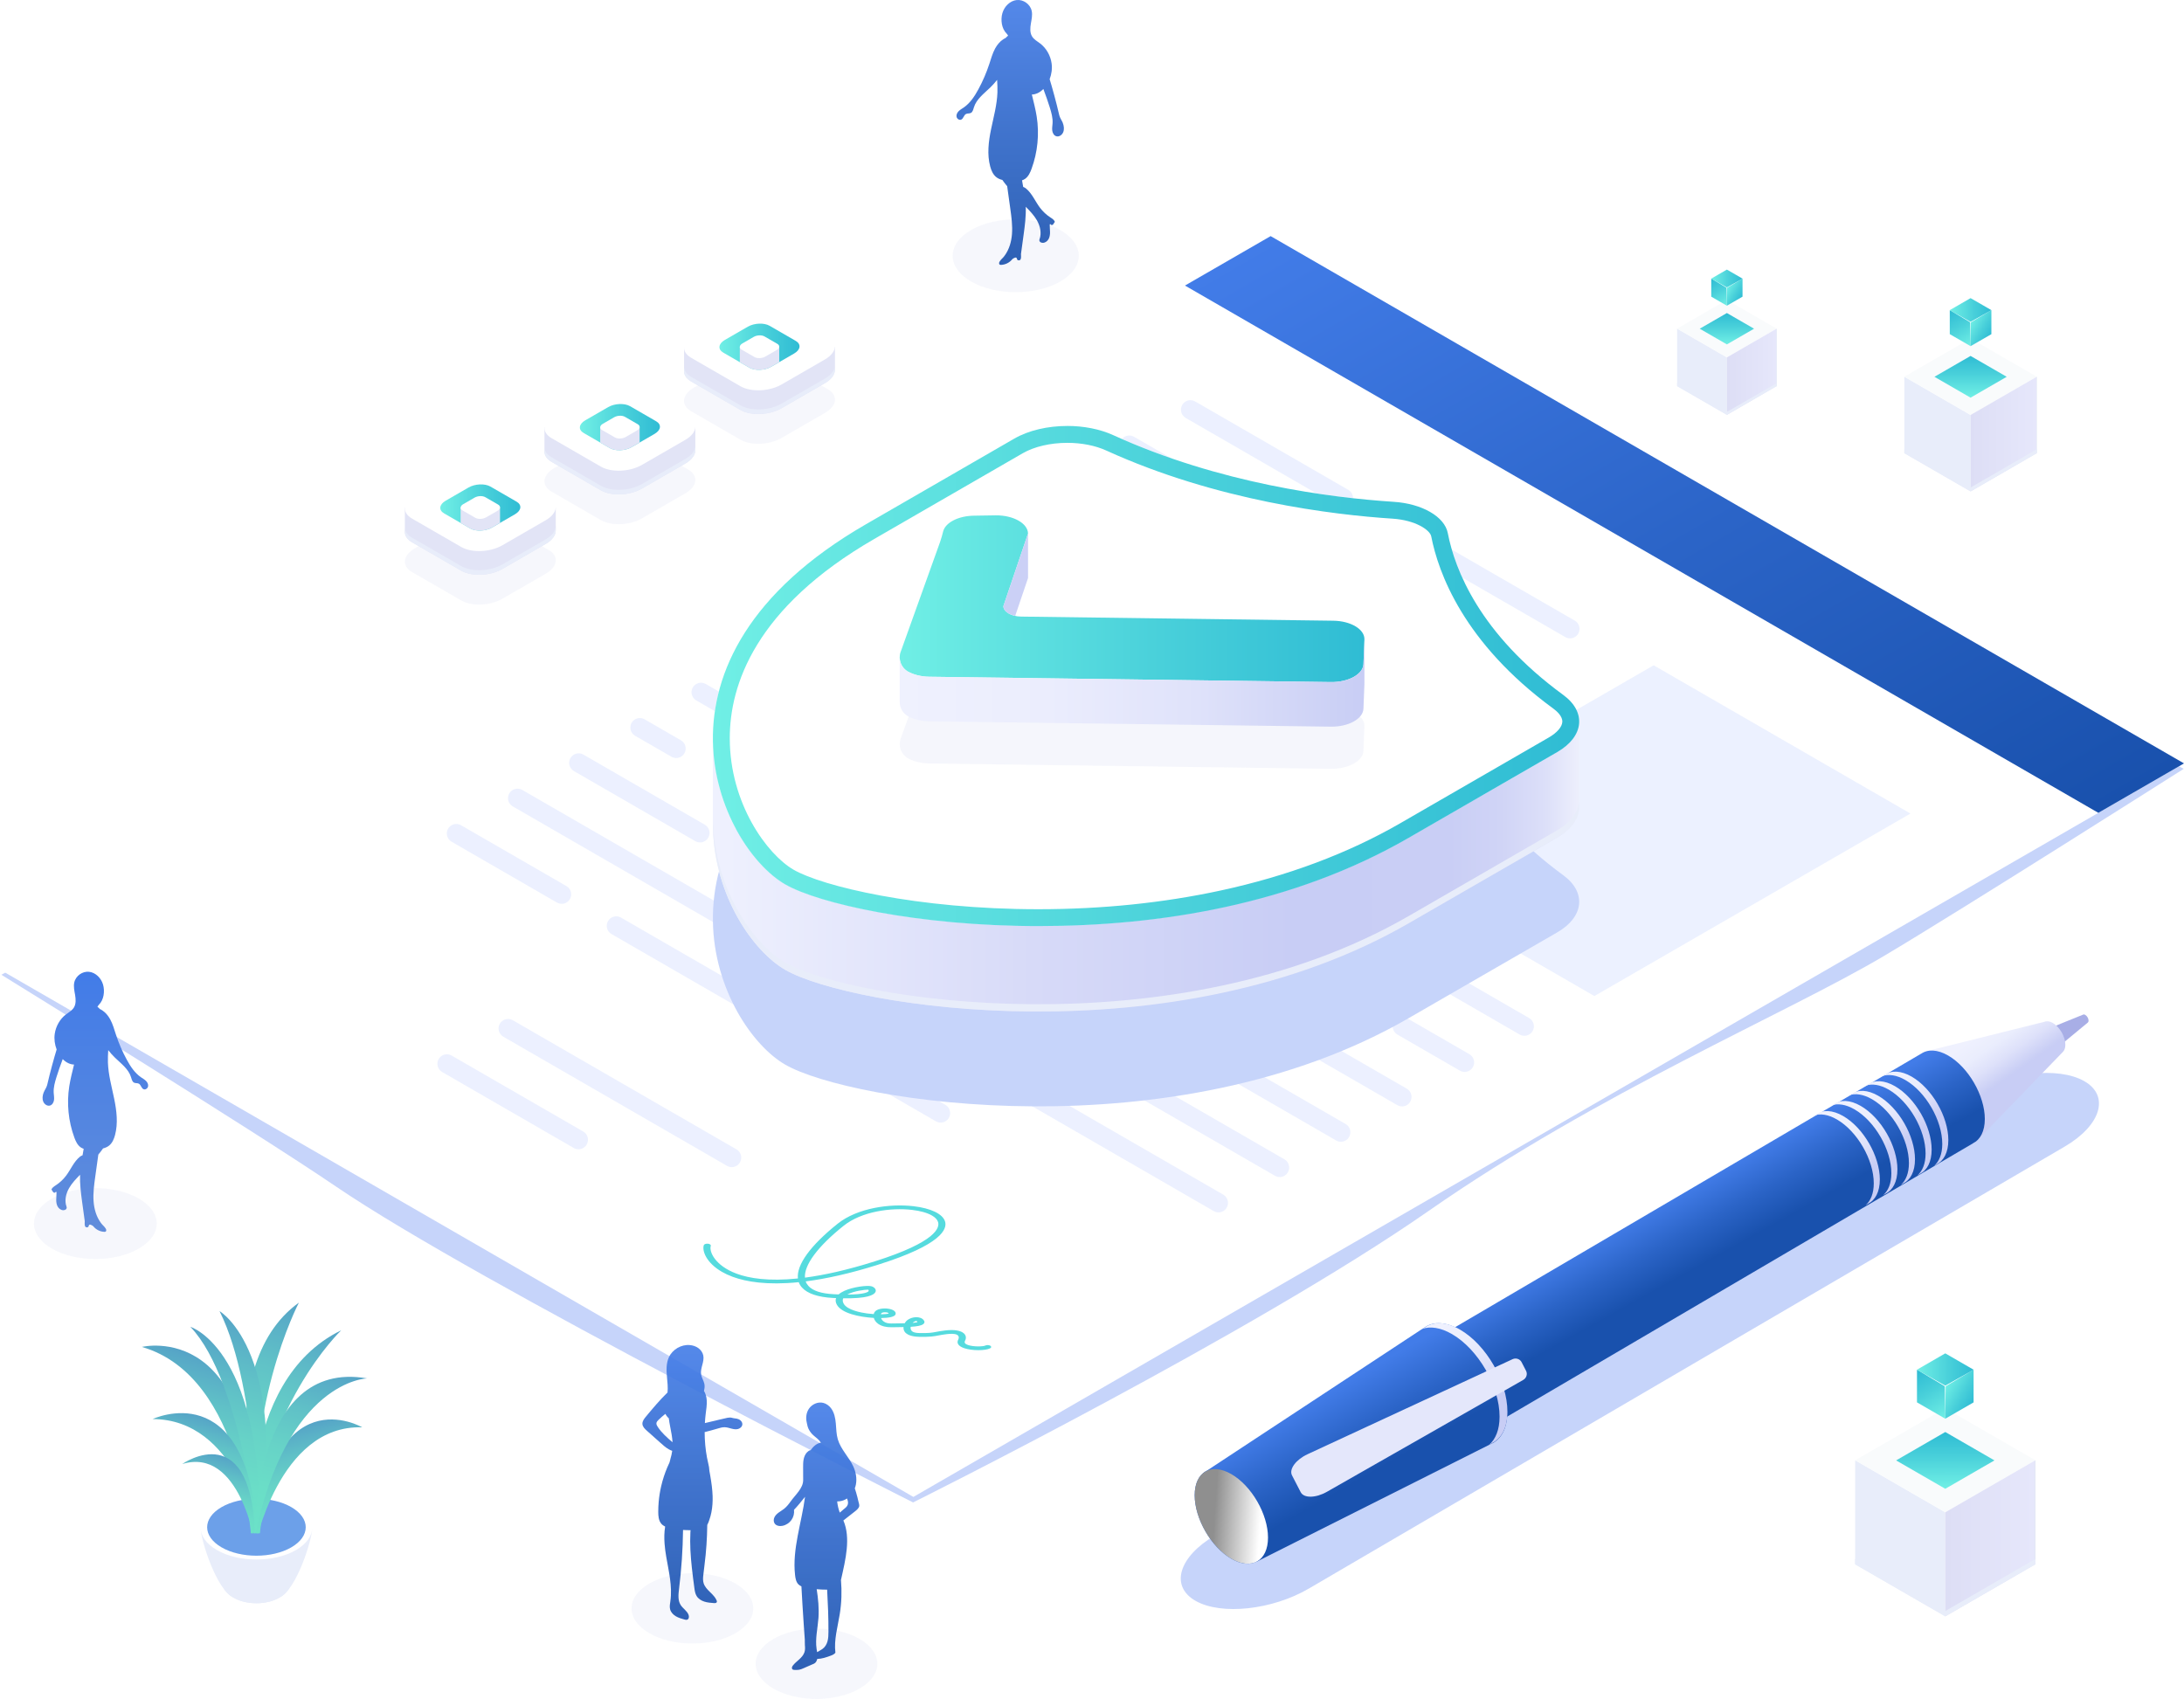 <?xml version="1.0" encoding="UTF-8"?><svg xmlns="http://www.w3.org/2000/svg" xmlns:xlink="http://www.w3.org/1999/xlink" viewBox="0 0 1388.49 1080.18"><defs><style>.cls-1{fill:none;}.cls-2{mask:url(#mask);}.cls-3,.cls-4,.cls-5,.cls-6,.cls-7,.cls-8,.cls-9,.cls-10,.cls-11{mix-blend-mode:multiply;}.cls-3,.cls-12{fill:#c6d4fa;}.cls-13{filter:url(#luminosity-noclip);}.cls-14,.cls-4{fill:#dfe2f5;}.cls-4,.cls-5,.cls-15,.cls-16{opacity:.3;}.cls-17{filter:url(#luminosity-noclip-3);}.cls-18{filter:url(#luminosity-noclip-5);}.cls-19{fill:url(#linear-gradient-8);}.cls-20{fill:url(#linear-gradient-7);}.cls-21{fill:url(#linear-gradient-5);}.cls-22{fill:url(#linear-gradient-6);}.cls-23{fill:url(#linear-gradient-9);}.cls-24{fill:url(#linear-gradient-4);}.cls-25{fill:url(#linear-gradient-3);}.cls-26{fill:url(#linear-gradient-2);}.cls-27{fill:#a8aee6;}.cls-28{fill:url(#linear-gradient);}.cls-29{fill:#cbd0f6;}.cls-30,.cls-16{fill:#bfceff;}.cls-31{fill:#6ca0e9;}.cls-32{isolation:isolate;}.cls-33{mask:url(#mask-2);}.cls-34{mask:url(#mask-3);}.cls-35{mask:url(#mask-4);}.cls-36{mask:url(#mask-5);}.cls-37{mask:url(#mask-7);}.cls-38{mask:url(#mask-6);}.cls-39{mask:url(#mask-1);}.cls-40{mask:url(#mask-8);}.cls-6{fill:url(#linear-gradient-51);}.cls-7{fill:url(#linear-gradient-35);}.cls-8{fill:url(#linear-gradient-43);}.cls-41{fill:#fff;}.cls-42{fill:#f9fbfc;}.cls-43{fill:url(#linear-gradient-14);}.cls-43,.cls-44{opacity:.9;}.cls-45,.cls-11{fill:#e8edfa;}.cls-46{fill:url(#linear-gradient-40);}.cls-47{fill:url(#linear-gradient-41);}.cls-48{fill:url(#linear-gradient-42);}.cls-49{fill:url(#linear-gradient-49);}.cls-50{fill:url(#linear-gradient-48);}.cls-51{fill:url(#linear-gradient-45);}.cls-52{fill:url(#linear-gradient-47);}.cls-53{fill:url(#linear-gradient-44);}.cls-54{fill:url(#linear-gradient-46);}.cls-55{fill:url(#linear-gradient-10);}.cls-56{fill:url(#linear-gradient-11);}.cls-57{fill:url(#linear-gradient-12);}.cls-58{fill:url(#linear-gradient-13);}.cls-59{fill:url(#linear-gradient-19);}.cls-60{fill:url(#linear-gradient-21);}.cls-61{fill:url(#linear-gradient-20);}.cls-62{fill:url(#linear-gradient-22);}.cls-63{fill:url(#linear-gradient-23);}.cls-64{fill:url(#linear-gradient-28);}.cls-65{fill:url(#linear-gradient-25);}.cls-66{fill:url(#linear-gradient-32);}.cls-67{fill:url(#linear-gradient-31);}.cls-68{fill:url(#linear-gradient-33);}.cls-69{fill:url(#linear-gradient-30);}.cls-70{fill:url(#linear-gradient-15);}.cls-71{fill:url(#linear-gradient-16);}.cls-72{fill:url(#linear-gradient-17);}.cls-73{fill:url(#linear-gradient-18);}.cls-74{fill:url(#linear-gradient-34);}.cls-75{fill:url(#linear-gradient-36);}.cls-76{fill:url(#linear-gradient-38);}.cls-77{fill:url(#linear-gradient-27);}.cls-78{fill:url(#linear-gradient-24);}.cls-79{fill:url(#linear-gradient-26);}.cls-80{fill:url(#linear-gradient-29);}.cls-81{fill:url(#linear-gradient-37);}.cls-82{fill:url(#linear-gradient-39);}.cls-83{fill:url(#linear-gradient-53);}.cls-84{fill:url(#linear-gradient-54);}.cls-85{fill:url(#linear-gradient-55);}.cls-86{fill:url(#linear-gradient-56);}.cls-87{fill:url(#linear-gradient-50);}.cls-88{fill:url(#linear-gradient-52);}.cls-10,.cls-89{fill:#e2e4f6;}.cls-90{fill:#56dbde;}.cls-91{mix-blend-mode:soft-light;}.cls-92{clip-path:url(#clippath);}.cls-93{fill:#e4e7fb;}</style><linearGradient id="linear-gradient" x1="2513.72" y1="352.86" x2="3184.24" y2="352.86" gradientTransform="translate(-1043.44 -1294.77) rotate(30) skewX(-30)" gradientUnits="userSpaceOnUse"><stop offset="0" stop-color="#427ce8"/><stop offset=".52" stop-color="#2b64c7"/><stop offset="1" stop-color="#1951ad"/></linearGradient><clipPath id="clippath"><path class="cls-1" d="M282.26,895.38c0,42.67-53.08,79.49-120.81,79.49s-124.46-36.81-124.46-79.49,54.91-77.27,122.63-77.27,122.64,34.59,122.64,77.27Z"/></clipPath><linearGradient id="linear-gradient-2" x1="-59.58" y1="920.83" x2="-20.44" y2="758.05" gradientTransform="translate(289.01 68.67) rotate(4.43)" gradientUnits="userSpaceOnUse"><stop offset="0" stop-color="#6ce2c8"/><stop offset=".24" stop-color="#6adec7"/><stop offset=".45" stop-color="#67d3c7"/><stop offset=".65" stop-color="#60c1c7"/><stop offset=".85" stop-color="#57a8c7"/><stop offset="1" stop-color="#4f8fc7"/></linearGradient><linearGradient id="linear-gradient-3" x1="151.5" y1="939.1" x2="199.32" y2="767.09" gradientTransform="translate(3.78 40.02) rotate(.41)" xlink:href="#linear-gradient-2"/><linearGradient id="linear-gradient-4" x1="26.1" y1="922.92" x2="62.77" y2="770.57" gradientTransform="translate(145.51 52.25) rotate(2.42)" xlink:href="#linear-gradient-2"/><linearGradient id="linear-gradient-5" x1="4.5" y1="916.11" x2="32.71" y2="798.94" gradientTransform="translate(145.51 52.25) rotate(2.42)" xlink:href="#linear-gradient-2"/><linearGradient id="linear-gradient-6" x1="19.52" y1="921.1" x2="52.23" y2="785.2" gradientTransform="translate(145.51 52.25) rotate(2.42)" xlink:href="#linear-gradient-2"/><linearGradient id="linear-gradient-7" x1="16.37" y1="908.66" x2="32.08" y2="843.43" gradientTransform="translate(145.51 52.25) rotate(2.42)" xlink:href="#linear-gradient-2"/><linearGradient id="linear-gradient-8" x1="-700.23" y1="937.96" x2="-682.15" y2="862.87" gradientTransform="translate(-504.64 41.09) rotate(179.55) scale(1 -1)" xlink:href="#linear-gradient-2"/><linearGradient id="linear-gradient-9" x1="27.57" y1="920.83" x2="40.26" y2="868.09" gradientTransform="translate(145.51 52.25) rotate(2.42)" xlink:href="#linear-gradient-2"/><linearGradient id="linear-gradient-10" x1="71.75" y1="927.75" x2="102.73" y2="798.91" gradientTransform="translate(145.51 52.25) rotate(2.42)" xlink:href="#linear-gradient-2"/><linearGradient id="linear-gradient-11" x1="457.4" y1="220.47" x2="508.31" y2="220.47" gradientUnits="userSpaceOnUse"><stop offset="0" stop-color="#70efe5"/><stop offset=".56" stop-color="#49d0da"/><stop offset="1" stop-color="#2fbcd4"/></linearGradient><linearGradient id="linear-gradient-12" x1="368.65" y1="271.57" x2="419.56" y2="271.57" xlink:href="#linear-gradient-11"/><linearGradient id="linear-gradient-13" x1="279.9" y1="322.68" x2="330.82" y2="322.68" xlink:href="#linear-gradient-11"/><linearGradient id="linear-gradient-14" x1="642.26" y1="-.73" x2="642.26" y2="167.2" gradientTransform="matrix(1,0,0,1,0,0)" xlink:href="#linear-gradient"/><linearGradient id="linear-gradient-15" x1="440.2" y1="855.2" x2="440.2" y2="1029.97" gradientTransform="matrix(1,0,0,1,0,0)" xlink:href="#linear-gradient"/><linearGradient id="linear-gradient-16" x1="519.1" y1="891.73" x2="519.1" y2="1061.8" gradientTransform="matrix(1,0,0,1,0,0)" xlink:href="#linear-gradient"/><linearGradient id="linear-gradient-17" x1="-1094.33" y1="656.4" x2="-1122.22" y2="696.16" gradientTransform="translate(165.81) rotate(-180) scale(1 -1)" gradientUnits="userSpaceOnUse"><stop offset="0" stop-color="#eff1fe"/><stop offset=".22" stop-color="#eaedfd"/><stop offset=".43" stop-color="#dee1fa"/><stop offset=".65" stop-color="#cacff5"/><stop offset=".68" stop-color="#c8cdf5"/></linearGradient><linearGradient id="linear-gradient-18" x1="-11143.76" y1="754.67" x2="-11120.95" y2="795.64" gradientTransform="translate(12218.09)" xlink:href="#linear-gradient"/><linearGradient id="linear-gradient-19" x1="-11371.45" y1="883.93" x2="-11342.55" y2="934.51" gradientTransform="translate(12218.09)" xlink:href="#linear-gradient"/><linearGradient id="linear-gradient-20" x1="-11458.57" y1="964.15" x2="-11411.95" y2="964.15" gradientTransform="translate(12218.09)" xlink:href="#linear-gradient"/><linearGradient id="linear-gradient-21" x1="-1070.4" y1="728.23" x2="-1037.43" y2="685.89" gradientTransform="translate(165.81) rotate(-180) scale(1 -1)" gradientUnits="userSpaceOnUse"><stop offset=".32" stop-color="#c8cdf5"/><stop offset=".35" stop-color="#cacff5"/><stop offset=".57" stop-color="#dee1fa"/><stop offset=".78" stop-color="#eaedfd"/><stop offset="1" stop-color="#eff1fe"/></linearGradient><linearGradient id="linear-gradient-22" x1="-1060.85" y1="735.67" x2="-1027.88" y2="693.33" xlink:href="#linear-gradient-21"/><linearGradient id="linear-gradient-23" x1="-1051.29" y1="743.11" x2="-1018.32" y2="700.78" xlink:href="#linear-gradient-21"/><linearGradient id="linear-gradient-24" x1="-1041.22" y1="750.96" x2="-1008.25" y2="708.62" xlink:href="#linear-gradient-21"/><linearGradient id="linear-gradient-25" x1="-1031.15" y1="758.8" x2="-998.18" y2="716.46" xlink:href="#linear-gradient-21"/><linearGradient id="linear-gradient-26" x1="-795.96" y1="914.93" x2="-750.06" y2="842.39" xlink:href="#linear-gradient-21"/><linearGradient id="linear-gradient-27" x1="453.23" y1="551.04" x2="1003.99" y2="551.04" gradientUnits="userSpaceOnUse"><stop offset="0" stop-color="#eff1fe"/><stop offset=".37" stop-color="#d7daf8"/><stop offset=".67" stop-color="#c8cdf5"/><stop offset=".85" stop-color="#c9cef5"/><stop offset=".91" stop-color="#d0d4f6"/><stop offset=".96" stop-color="#dcdff9"/><stop offset="1" stop-color="#edeffc"/><stop offset="1" stop-color="#eef0fd"/></linearGradient><linearGradient id="linear-gradient-28" x1="571.99" y1="380.67" x2="867.46" y2="380.67" xlink:href="#linear-gradient-11"/><linearGradient id="linear-gradient-29" x1="571.99" y1="433.84" x2="867.46" y2="433.84" gradientUnits="userSpaceOnUse"><stop offset="0" stop-color="#eff1fe"/><stop offset=".32" stop-color="#ebedfd"/><stop offset=".64" stop-color="#dfe2fa"/><stop offset=".95" stop-color="#cbd0f5"/><stop offset="1" stop-color="#c8cdf5"/></linearGradient><linearGradient id="linear-gradient-30" x1="453.23" y1="429.82" x2="1003.99" y2="429.82" xlink:href="#linear-gradient-11"/><linearGradient id="linear-gradient-31" x1="60.61" y1="617.83" x2="60.61" y2="783.23" gradientUnits="userSpaceOnUse"><stop offset="0" stop-color="#427ce8"/><stop offset=".14" stop-color="#467ee6"/><stop offset="1" stop-color="#618ddb"/></linearGradient><linearGradient id="linear-gradient-32" x1="1726.79" y1="2912.85" x2="1792.94" y2="2912.85" gradientTransform="translate(-258.68 -1505.46) rotate(-30) skewX(-30)" gradientUnits="userSpaceOnUse"><stop offset="0" stop-color="#dddef5"/><stop offset=".12" stop-color="#dedff6"/><stop offset=".99" stop-color="#e6e7fb"/><stop offset=".99" stop-color="#e2e5f8"/><stop offset="1" stop-color="#dae3f1"/></linearGradient><linearGradient id="linear-gradient-33" x1="1236.79" y1="946.08" x2="1236.66" y2="910.5" xlink:href="#linear-gradient-11"/><linearGradient id="linear-gradient-34" x1="1236.72" y1="935.38" x2="1236.72" y2="827.38" gradientUnits="userSpaceOnUse"><stop offset="0" stop-color="#fff"/><stop offset=".16" stop-color="#fbfbfb"/><stop offset=".29" stop-color="#f1f1f1"/><stop offset=".41" stop-color="#e0e0e0"/><stop offset=".52" stop-color="#c7c7c7"/><stop offset=".63" stop-color="#a8a8a8"/><stop offset=".74" stop-color="#818181"/><stop offset=".84" stop-color="#545454"/><stop offset=".94" stop-color="#202020"/><stop offset="1" stop-color="#000"/></linearGradient><mask id="mask" x="1205.46" y="814.32" width="62.53" height="132.26" maskUnits="userSpaceOnUse"><rect class="cls-74" x="1205.46" y="814.32" width="62.53" height="132.26"/></mask><filter id="luminosity-noclip" x="1205.46" y="814.32" width="62.53" height="132.26" color-interpolation-filters="sRGB" filterUnits="userSpaceOnUse"><feFlood flood-color="#fff" result="bg"/><feBlend in="SourceGraphic" in2="bg"/></filter><filter id="luminosity-noclip-2" x="1205.46" y="-8698.19" width="62.53" height="32766" color-interpolation-filters="sRGB" filterUnits="userSpaceOnUse"><feFlood flood-color="#fff" result="bg"/><feBlend in="SourceGraphic" in2="bg"/></filter><mask id="mask-2" x="1205.46" y="-8698.19" width="62.53" height="32766" maskUnits="userSpaceOnUse"/><linearGradient id="linear-gradient-35" x1="1206.34" y1="880.45" x2="1267.96" y2="880.45" gradientUnits="userSpaceOnUse"><stop offset="0" stop-color="#666"/><stop offset="0" stop-color="#636363"/><stop offset=".08" stop-color="#494949"/><stop offset=".15" stop-color="#343434"/><stop offset=".24" stop-color="#252525"/><stop offset=".34" stop-color="#1c1c1c"/><stop offset=".5" stop-color="#1a1a1a"/><stop offset=".64" stop-color="#1d1d1d"/><stop offset=".75" stop-color="#262626"/><stop offset=".84" stop-color="#363636"/><stop offset=".93" stop-color="#4d4d4d"/><stop offset="1" stop-color="#666"/></linearGradient><mask id="mask-1" x="1205.46" y="814.32" width="62.53" height="132.26" maskUnits="userSpaceOnUse"><g class="cls-13"><g class="cls-33"><polygon class="cls-7" points="1205.46 928.54 1236.72 946.59 1267.99 928.54 1267.99 814.32 1205.46 814.32 1205.46 928.54"/></g></g></mask><linearGradient id="linear-gradient-36" x1="1206.34" y1="880.45" x2="1267.96" y2="880.45" gradientUnits="userSpaceOnUse"><stop offset="0" stop-color="#70efe5"/><stop offset=".5" stop-color="#6feee4"/><stop offset="1" stop-color="#6eede4"/></linearGradient><linearGradient id="linear-gradient-37" x1="1236.84" y1="901.86" x2="1218.92" y2="871.57" xlink:href="#linear-gradient-11"/><linearGradient id="linear-gradient-38" x1="1236.67" y1="881.27" x2="1254.88" y2="891.69" xlink:href="#linear-gradient-11"/><linearGradient id="linear-gradient-39" x1="1218.93" y1="871.11" x2="1254.97" y2="870.62" xlink:href="#linear-gradient-11"/><linearGradient id="linear-gradient-40" x1="1745.36" y1="2309.07" x2="1793.98" y2="2309.07" xlink:href="#linear-gradient-32"/><linearGradient id="linear-gradient-41" x1="1252.85" y1="252.47" x2="1252.75" y2="226.32" xlink:href="#linear-gradient-11"/><linearGradient id="linear-gradient-42" x1="1252.8" y1="244.6" x2="1252.8" y2="165.22" xlink:href="#linear-gradient-34"/><mask id="mask-3" x="1229.82" y="155.63" width="45.96" height="97.21" maskUnits="userSpaceOnUse"><rect class="cls-48" x="1229.82" y="155.63" width="45.96" height="97.21"/></mask><filter id="luminosity-noclip-3" x="1229.82" y="155.63" width="45.96" height="97.21" color-interpolation-filters="sRGB" filterUnits="userSpaceOnUse"><feFlood flood-color="#fff" result="bg"/><feBlend in="SourceGraphic" in2="bg"/></filter><filter id="luminosity-noclip-4" x="1229.82" y="-8698.19" width="45.96" height="32766" color-interpolation-filters="sRGB" filterUnits="userSpaceOnUse"><feFlood flood-color="#fff" result="bg"/><feBlend in="SourceGraphic" in2="bg"/></filter><mask id="mask-5" x="1229.82" y="-8698.19" width="45.96" height="32766" maskUnits="userSpaceOnUse"/><linearGradient id="linear-gradient-43" x1="1230.47" y1="204.23" x2="1275.76" y2="204.23" gradientUnits="userSpaceOnUse"><stop offset="0" stop-color="#666"/><stop offset="0" stop-color="#636363"/><stop offset=".08" stop-color="#494949"/><stop offset=".15" stop-color="#343434"/><stop offset=".24" stop-color="#252525"/><stop offset=".34" stop-color="#1c1c1c"/><stop offset=".5" stop-color="#1a1a1a"/><stop offset=".64" stop-color="#1d1d1d"/><stop offset=".75" stop-color="#262626"/><stop offset=".84" stop-color="#363636"/><stop offset=".93" stop-color="#4d4d4d"/><stop offset="1" stop-color="#666"/></linearGradient><mask id="mask-4" x="1229.82" y="155.63" width="45.96" height="97.21" maskUnits="userSpaceOnUse"><g class="cls-17"><g class="cls-36"><polygon class="cls-8" points="1229.82 239.57 1252.8 252.84 1275.78 239.57 1275.78 155.63 1229.82 155.63 1229.82 239.57"/></g></g></mask><linearGradient id="linear-gradient-44" x1="1230.47" y1="204.23" x2="1275.76" y2="204.23" xlink:href="#linear-gradient-36"/><linearGradient id="linear-gradient-45" x1="1252.89" y1="219.97" x2="1239.72" y2="197.7" xlink:href="#linear-gradient-11"/><linearGradient id="linear-gradient-46" x1="1252.76" y1="204.83" x2="1266.15" y2="212.49" xlink:href="#linear-gradient-11"/><linearGradient id="linear-gradient-47" x1="1239.73" y1="197.36" x2="1266.21" y2="197" xlink:href="#linear-gradient-11"/><linearGradient id="linear-gradient-48" x1="1566.46" y1="2194.67" x2="1603" y2="2194.67" xlink:href="#linear-gradient-32"/><linearGradient id="linear-gradient-49" x1="1097.91" y1="218.69" x2="1097.84" y2="199.04" xlink:href="#linear-gradient-11"/><linearGradient id="linear-gradient-50" x1="1097.88" y1="212.78" x2="1097.88" y2="153.13" xlink:href="#linear-gradient-34"/><mask id="mask-6" x="1080.61" y="145.92" width="34.53" height="73.05" maskUnits="userSpaceOnUse"><rect class="cls-87" x="1080.61" y="145.92" width="34.53" height="73.05"/></mask><filter id="luminosity-noclip-5" x="1080.61" y="145.92" width="34.53" height="73.05" color-interpolation-filters="sRGB" filterUnits="userSpaceOnUse"><feFlood flood-color="#fff" result="bg"/><feBlend in="SourceGraphic" in2="bg"/></filter><filter id="luminosity-noclip-6" x="1080.61" y="-8698.19" width="34.53" height="32766" color-interpolation-filters="sRGB" filterUnits="userSpaceOnUse"><feFlood flood-color="#fff" result="bg"/><feBlend in="SourceGraphic" in2="bg"/></filter><mask id="mask-8" x="1080.61" y="-8698.19" width="34.53" height="32766" maskUnits="userSpaceOnUse"/><linearGradient id="linear-gradient-51" x1="1081.1" y1="182.44" x2="1115.13" y2="182.44" gradientUnits="userSpaceOnUse"><stop offset="0" stop-color="#666"/><stop offset="0" stop-color="#636363"/><stop offset=".08" stop-color="#494949"/><stop offset=".15" stop-color="#343434"/><stop offset=".24" stop-color="#252525"/><stop offset=".34" stop-color="#1c1c1c"/><stop offset=".5" stop-color="#1a1a1a"/><stop offset=".64" stop-color="#1d1d1d"/><stop offset=".75" stop-color="#262626"/><stop offset=".84" stop-color="#363636"/><stop offset=".93" stop-color="#4d4d4d"/><stop offset="1" stop-color="#666"/></linearGradient><mask id="mask-7" x="1080.61" y="145.92" width="34.53" height="73.05" maskUnits="userSpaceOnUse"><g class="cls-18"><g class="cls-40"><polygon class="cls-6" points="1080.61 209 1097.88 218.97 1115.15 209 1115.15 145.92 1080.61 145.92 1080.61 209"/></g></g></mask><linearGradient id="linear-gradient-52" x1="1081.1" y1="182.44" x2="1115.13" y2="182.44" xlink:href="#linear-gradient-36"/><linearGradient id="linear-gradient-53" x1="1097.94" y1="194.27" x2="1088.05" y2="177.54" xlink:href="#linear-gradient-11"/><linearGradient id="linear-gradient-54" x1="1097.85" y1="182.9" x2="1107.91" y2="188.65" xlink:href="#linear-gradient-11"/><linearGradient id="linear-gradient-55" x1="1088.05" y1="177.28" x2="1107.96" y2="177.01" xlink:href="#linear-gradient-11"/><linearGradient id="linear-gradient-56" x1="-11416.61" y1="965.43" x2="-11445.92" y2="963.42" gradientTransform="translate(12218.09)" gradientUnits="userSpaceOnUse"><stop offset="0" stop-color="#fff"/><stop offset="1" stop-color="#8f8f8f"/></linearGradient></defs><g class="cls-32"><g id="Layer_1"><path class="cls-3" d="M580.5,955.27s-275.73-138.82-367.07-200.98C160.45,718.24.88,619.78.88,619.78L807.63,165l580.68,323.84s-142.11,90.23-190.37,118.86c-62.02,36.79-181.31,86.71-289.55,162.13-111.88,77.96-327.89,185.44-327.89,185.44Z"/><polygon class="cls-41" points="580.68 951.76 0 616.5 807.81 150.12 1388.49 485.37 580.68 951.76"/><polygon class="cls-28" points="1334.03 516.81 753.35 181.56 807.81 150.12 1388.49 485.37 1334.03 516.81"/><polygon class="cls-16" points="850.35 539.02 1013.64 633.3 1214.6 517.27 1051.32 423 850.35 539.02"/><path class="cls-90" d="M458.95,808.63c-10.07-5.81-12.65-13.45-11.51-16.91.22-.65,1.38-1.08,2.61-.97,1.22.12,2.04.74,1.83,1.39-1.16,3.5,2.58,12.57,16.49,17.7,7.83,2.89,20.12,4.98,38.91,3.02-.97-8.6,7.82-20.86,25.28-34.83,12.6-10.07,33.27-12.84,48.16-11.12,11.1,1.29,18.61,4.92,20.1,9.71,1.48,4.78-2.06,14.7-42.39,27.43-18.23,5.75-33.48,9.05-46.21,10.67.37,1.05.94,2.01,1.72,2.88,2.77,3.09,8.15,4.86,16,5.26,1.14.06,2.22.11,3.24.14.9-.82,2.1-1.58,3.62-2.27,5.47-2.5,14.35-3.59,17.03-2.95,1.97.47,3.54,2.07,2.74,3.69-1,2.03-5.49,4.23-20.47,4-.5,1-.43,2.1.21,3.31,2.2,4.2,11.19,5.82,14.95,6.32,1.49.2,2.9.34,4.22.42.1-.44.26-.85.48-1.21,1.25-2.08,5.4-2.7,8.68-2.23,3.42.49,5.33,2,4.66,3.68-.56,1.39-3.81,2.2-9.16,2.28h0c.3.81.87,1.61,1.79,2.25,1.2.84,2.77,1.23,4.8,1.19,1.1-.02,2.25-.04,3.42-.05,1.34-.02,3.17-.04,5.03-.09.16-.3.33-.57.5-.8,1.13-1.57,3.93-3.12,7.11-3.05,1.05.02,3.61.29,4.73,2.29.56.99-.02,1.71-.61,2.14-1.35.99-4.06,1.44-7.94,1.67-.18,1.03,0,2.12.93,2.87.88.7,2.4,1.06,4.65,1.1,6.14.11,7.91-.22,10.57-.73,1.49-.28,3.17-.6,5.83-.92,6.01-.72,9.21.23,10.83,1.14,2.62,1.49,2.65,3.75,1.77,5.36-.68,1.24-.06,2.12,1.93,2.78,3.65,1.21,9.62.97,10.9.34.91-.45,2.34-.42,3.18.07.84.49.79,1.25-.13,1.69-3.21,1.57-11.45,1.54-16.33-.07-3.71-1.23-5.13-3.23-3.89-5.49.5-.92.62-2.27-.7-3.03,0,0-.01,0-.02-.01-1.48-.84-4.38-.7-6.55-.44-2.38.28-3.93.58-5.3.84-2.93.56-5.24,1-12.24.87-4.68-.09-7.07-1.23-8.26-2.18-1.48-1.18-1.86-2.65-1.72-4.02-1.3.03-2.68.05-4.15.07-1.15.01-2.28.03-3.36.05-3.5.07-6.46-.67-8.56-2.14-1.57-1.1-2.46-2.46-2.81-3.8-9.17-.52-20.64-2.93-23.57-8.52-.76-1.44-.9-2.81-.44-4.08-.65-.03-1.32-.06-2.01-.09-9.41-.49-16.2-2.77-19.65-6.62-.93-1.04-1.62-2.17-2.06-3.41-20.14,2.05-33.47-.27-42.02-3.42-2.6-.96-4.88-2.03-6.86-3.18ZM592.48,772.83c-2.93-1.69-7.29-2.94-12.69-3.57-13.4-1.55-32.04.97-43.46,10.11-16.51,13.2-25.16,24.98-24.58,32.97,12.14-1.59,26.78-4.79,44.39-10.35,39.45-12.45,41.29-21.62,40.25-24.98-.49-1.57-1.84-2.99-3.91-4.18ZM564.66,834.73c-.31-.18-.79-.27-1.15-.32-1.01-.14-2.78-.09-3.23.65-.1.17-.19.38-.25.6,2.56-.04,4.34-.28,4.92-.5.02-.18-.1-.31-.29-.42ZM551.97,819.99c-1.89-.07-9.17.78-13.28,3.11,11.14-.04,13.13-1.69,13.44-2.08.37-.46.05-.86-.16-1.03ZM582.75,839.93s-.06-.03-.08-.04c-.35-.05-1.68.36-2.49,1.21,1.54-.13,2.71-.31,3.09-.56,0-.02-.01-.04-.03-.07-.17-.31-.37-.47-.48-.53Z"/><g class="cls-15"><path class="cls-30" d="M465.2,742.06c-1.03,0-2.07-.26-3.02-.81l-142.2-82.1c-2.89-1.67-3.88-5.37-2.21-8.26,1.67-2.89,5.37-3.88,8.26-2.21l142.2,82.1c2.89,1.67,3.88,5.37,2.21,8.26-1.12,1.94-3.15,3.03-5.24,3.03Z"/><path class="cls-30" d="M367.77,730.71c-1.03,0-2.07-.26-3.02-.81l-83.66-48.3c-2.89-1.67-3.88-5.37-2.21-8.26,1.67-2.89,5.37-3.88,8.26-2.21l83.66,48.3c2.89,1.67,3.88,5.37,2.21,8.26-1.12,1.94-3.15,3.03-5.24,3.03Z"/><path class="cls-30" d="M854.16,322.73c-1.03,0-2.07-.26-3.02-.81l-97.34-56.2c-2.89-1.67-3.88-5.37-2.21-8.26,1.67-2.89,5.37-3.89,8.26-2.21l97.34,56.2c2.89,1.67,3.88,5.37,2.21,8.26-1.12,1.94-3.15,3.03-5.24,3.03Z"/><path class="cls-30" d="M998.15,405.87c-1.03,0-2.07-.26-3.02-.81l-111.03-64.1c-2.89-1.67-3.88-5.37-2.21-8.26,1.67-2.89,5.37-3.88,8.26-2.21l111.03,64.1c2.89,1.67,3.88,5.37,2.21,8.26-1.12,1.94-3.15,3.03-5.24,3.03Z"/><path class="cls-30" d="M880.53,382.87c-1.03,0-2.07-.26-3.02-.81l-162.61-93.89c-2.89-1.67-3.88-5.37-2.21-8.26,1.67-2.89,5.37-3.88,8.26-2.21l162.61,93.89c2.89,1.67,3.88,5.37,2.21,8.26-1.12,1.94-3.15,3.03-5.24,3.03Z"/><path class="cls-30" d="M959.26,428.32c-1.03,0-2.07-.26-3.02-.81l-45.31-26.16c-2.89-1.67-3.88-5.37-2.21-8.26,1.67-2.89,5.37-3.89,8.26-2.21l45.31,26.16c2.89,1.67,3.88,5.37,2.21,8.26-1.12,1.94-3.15,3.03-5.24,3.03Z"/><path class="cls-30" d="M737.12,344.98c-1.03,0-2.07-.26-3.02-.81l-58.09-33.54c-2.89-1.67-3.88-5.37-2.21-8.26,1.67-2.89,5.37-3.89,8.26-2.21l58.09,33.54c2.89,1.67,3.88,5.37,2.21,8.26-1.12,1.94-3.15,3.03-5.24,3.03Z"/><path class="cls-30" d="M861.38,416.72c-1.03,0-2.07-.26-3.02-.81l-93.31-53.87c-2.89-1.67-3.88-5.37-2.21-8.26,1.67-2.89,5.37-3.88,8.26-2.21l93.31,53.87c2.89,1.67,3.88,5.37,2.21,8.26-1.12,1.94-3.15,3.03-5.24,3.03Z"/><path class="cls-30" d="M920.37,450.78c-1.03,0-2.07-.26-3.02-.81l-32.3-18.65c-2.89-1.67-3.88-5.37-2.21-8.26,1.67-2.89,5.37-3.89,8.26-2.21l32.3,18.65c2.89,1.67,3.88,5.37,2.21,8.26-1.12,1.94-3.15,3.03-5.24,3.03Z"/><path class="cls-30" d="M763.35,405.03c-1.03,0-2.07-.26-3.02-.81l-123.21-71.14c-2.89-1.67-3.88-5.37-2.21-8.26,1.67-2.89,5.37-3.89,8.26-2.21l123.21,71.14c2.89,1.67,3.88,5.37,2.21,8.26-1.12,1.94-3.15,3.03-5.24,3.03Z"/><path class="cls-30" d="M881.48,473.23c-1.03,0-2.07-.26-3.02-.81l-87.03-50.24c-2.89-1.67-3.88-5.37-2.21-8.26,1.67-2.89,5.37-3.89,8.26-2.21l87.03,50.24c2.89,1.67,3.88,5.37,2.21,8.26-1.12,1.94-3.15,3.03-5.24,3.03Z"/><path class="cls-30" d="M625.77,370.5c-1.03,0-2.07-.26-3.02-.81l-24.52-14.16c-2.89-1.67-3.88-5.37-2.21-8.26,1.67-2.89,5.37-3.88,8.26-2.21l24.52,14.16c2.89,1.67,3.88,5.37,2.21,8.26-1.12,1.94-3.15,3.03-5.24,3.03Z"/><path class="cls-30" d="M842.59,495.68c-1.03,0-2.07-.26-3.02-.81l-188.11-108.6c-2.89-1.67-3.88-5.37-2.21-8.26,1.67-2.89,5.37-3.89,8.26-2.21l188.11,108.6c2.89,1.67,3.88,5.37,2.21,8.26-1.12,1.94-3.15,3.03-5.24,3.03Z"/><path class="cls-30" d="M651.4,430.21c-1.03,0-2.07-.26-3.02-.81l-89.04-51.41c-2.89-1.67-3.88-5.37-2.21-8.26,1.67-2.89,5.37-3.88,8.26-2.21l89.05,51.41c2.89,1.67,3.88,5.37,2.21,8.26-1.12,1.94-3.15,3.03-5.24,3.03Z"/><path class="cls-30" d="M738.5,480.5c-1.03,0-2.07-.26-3.02-.81l-60.71-35.05c-2.89-1.67-3.88-5.37-2.21-8.26,1.67-2.89,5.37-3.88,8.26-2.21l60.71,35.05c2.89,1.67,3.88,5.37,2.21,8.26-1.12,1.94-3.15,3.03-5.24,3.03Z"/><path class="cls-30" d="M677.77,490.35c-1.03,0-2.07-.26-3.02-.81l-154.31-89.09c-2.89-1.67-3.88-5.37-2.21-8.26,1.67-2.89,5.37-3.89,8.26-2.21l154.31,89.09c2.89,1.67,3.88,5.37,2.21,8.26-1.12,1.94-3.15,3.03-5.24,3.03Z"/><path class="cls-30" d="M840.61,584.36c-1.03,0-2.07-.26-3.02-.81l-131.44-75.88c-2.89-1.67-3.88-5.37-2.21-8.26,1.67-2.89,5.37-3.88,8.26-2.21l131.44,75.88c2.89,1.67,3.88,5.37,2.21,8.26-1.12,1.94-3.15,3.03-5.24,3.03Z"/><path class="cls-30" d="M969.13,658.56c-1.03,0-2.07-.26-3.02-.81l-100.04-57.76c-2.89-1.67-3.88-5.37-2.21-8.26,1.67-2.89,5.37-3.88,8.26-2.21l100.04,57.76c2.89,1.67,3.88,5.37,2.21,8.26-1.12,1.94-3.15,3.03-5.24,3.03Z"/><path class="cls-30" d="M931.14,681.54c-1.03,0-2.07-.26-3.02-.81l-39.7-22.92c-2.89-1.67-3.88-5.37-2.21-8.26,1.67-2.89,5.37-3.88,8.26-2.21l39.7,22.92c2.89,1.67,3.88,5.37,2.21,8.26-1.12,1.94-3.15,3.03-5.24,3.03Z"/><path class="cls-30" d="M864.97,643.34c-1.03,0-2.07-.26-3.02-.81l-128.97-74.46c-2.89-1.67-3.88-5.37-2.21-8.26,1.67-2.89,5.37-3.88,8.26-2.21l128.97,74.46c2.89,1.67,3.88,5.37,2.21,8.26-1.12,1.94-3.15,3.03-5.24,3.03Z"/><path class="cls-30" d="M704.82,550.88c-1.03,0-2.07-.26-3.02-.81l-130.09-75.11c-2.89-1.67-3.88-5.37-2.21-8.26,1.67-2.89,5.37-3.88,8.26-2.21l130.09,75.11c2.89,1.67,3.88,5.37,2.21,8.26-1.12,1.94-3.15,3.03-5.24,3.03Z"/><path class="cls-30" d="M546.17,459.28c-1.03,0-2.07-.26-3.02-.81l-61.61-35.57c-2.89-1.67-3.88-5.37-2.21-8.26,1.67-2.89,5.37-3.89,8.26-2.21l61.61,35.57c2.89,1.67,3.88,5.37,2.21,8.26-1.12,1.94-3.15,3.03-5.24,3.03Z"/><path class="cls-30" d="M566.34,515.83c-1.03,0-2.07-.26-3.02-.81l-120.67-69.67c-2.89-1.67-3.88-5.37-2.21-8.26,1.67-2.89,5.37-3.88,8.26-2.21l120.67,69.67c2.89,1.67,3.88,5.37,2.21,8.26-1.12,1.94-3.15,3.03-5.24,3.03Z"/><path class="cls-30" d="M796.47,648.7c-1.03,0-2.07-.26-3.02-.81l-205-118.36c-2.89-1.67-3.88-5.37-2.21-8.26,1.67-2.89,5.37-3.89,8.26-2.21l205,118.36c2.89,1.67,3.88,5.37,2.21,8.26-1.12,1.94-3.15,3.03-5.24,3.03Z"/><path class="cls-30" d="M891.35,703.47c-1.03,0-2.07-.26-3.02-.81l-68.63-39.63c-2.89-1.67-3.88-5.37-2.21-8.26,1.67-2.89,5.37-3.88,8.26-2.21l68.63,39.63c2.89,1.67,3.88,5.37,2.21,8.26-1.12,1.94-3.15,3.03-5.24,3.03Z"/><path class="cls-30" d="M429.88,481.96c-1.03,0-2.07-.26-3.02-.81l-23.1-13.34c-2.89-1.67-3.88-5.37-2.21-8.26,1.67-2.89,5.37-3.89,8.26-2.21l23.1,13.34c2.89,1.67,3.88,5.37,2.21,8.26-1.12,1.94-3.15,3.03-5.24,3.03Z"/><path class="cls-30" d="M575.23,565.87c-1.03,0-2.07-.26-3.02-.81l-115.21-66.52c-2.89-1.67-3.88-5.37-2.21-8.26,1.67-2.89,5.37-3.89,8.26-2.21l115.21,66.52c2.89,1.67,3.88,5.37,2.21,8.26-1.12,1.94-3.15,3.03-5.24,3.03Z"/><path class="cls-30" d="M710.48,643.96c-1.03,0-2.07-.26-3.02-.81l-105.87-61.12c-2.89-1.67-3.88-5.37-2.21-8.26,1.67-2.89,5.37-3.88,8.26-2.21l105.87,61.12c2.89,1.67,3.88,5.37,2.21,8.26-1.12,1.94-3.15,3.03-5.24,3.03Z"/><path class="cls-30" d="M852.46,725.93c-1.03,0-2.07-.26-3.02-.81l-117.08-67.6c-2.89-1.67-3.88-5.37-2.21-8.26,1.67-2.89,5.37-3.88,8.26-2.21l117.08,67.6c2.89,1.67,3.88,5.37,2.21,8.26-1.12,1.94-3.15,3.03-5.24,3.03Z"/><path class="cls-30" d="M445.05,535.62c-1.03,0-2.07-.26-3.02-.81l-77.16-44.55c-2.89-1.67-3.88-5.37-2.21-8.26,1.67-2.89,5.37-3.89,8.26-2.21l77.16,44.55c2.89,1.67,3.88,5.37,2.21,8.26-1.12,1.94-3.15,3.03-5.24,3.03Z"/><path class="cls-30" d="M641.23,648.89c-1.03,0-2.07-.26-3.02-.81l-171.06-98.76c-2.89-1.67-3.88-5.37-2.21-8.26,1.67-2.89,5.37-3.88,8.26-2.21l171.06,98.76c2.89,1.67,3.88,5.37,2.21,8.26-1.12,1.94-3.15,3.03-5.24,3.03Z"/><path class="cls-30" d="M813.56,748.38c-1.03,0-2.07-.26-3.02-.81l-140.53-81.14c-2.89-1.67-3.88-5.37-2.21-8.26,1.67-2.89,5.37-3.88,8.26-2.21l140.53,81.14c2.89,1.67,3.88,5.37,2.21,8.26-1.12,1.94-3.15,3.03-5.24,3.03Z"/><path class="cls-30" d="M457.89,587.95c-1.03,0-2.07-.26-3.02-.81l-128.89-74.42c-2.89-1.67-3.88-5.37-2.21-8.26,1.67-2.89,5.37-3.88,8.26-2.21l128.89,74.42c2.89,1.67,3.88,5.37,2.21,8.26-1.12,1.94-3.15,3.03-5.24,3.03Z"/><path class="cls-30" d="M549.25,640.69c-1.03,0-2.07-.26-3.02-.81l-59.66-34.45c-2.89-1.67-3.88-5.37-2.21-8.26,1.67-2.89,5.37-3.88,8.26-2.21l59.66,34.45c2.89,1.67,3.88,5.37,2.21,8.26-1.12,1.94-3.15,3.03-5.24,3.03Z"/><path class="cls-30" d="M774.67,770.84c-1.03,0-2.07-.26-3.02-.81l-194.24-112.14c-2.89-1.67-3.88-5.37-2.21-8.26,1.67-2.89,5.37-3.88,8.26-2.21l194.24,112.14c2.89,1.67,3.88,5.37,2.21,8.26-1.12,1.94-3.15,3.03-5.24,3.03Z"/><path class="cls-30" d="M357.09,574.66c-1.03,0-2.07-.26-3.02-.81l-66.99-38.68c-2.89-1.67-3.88-5.37-2.21-8.26,1.67-2.89,5.37-3.89,8.26-2.21l66.99,38.68c2.89,1.67,3.88,5.37,2.21,8.26-1.12,1.94-3.15,3.03-5.24,3.03Z"/><path class="cls-30" d="M598.02,713.76c-1.03,0-2.07-.26-3.02-.81l-206.24-119.07c-2.89-1.67-3.88-5.37-2.21-8.26,1.67-2.89,5.37-3.88,8.26-2.21l206.24,119.07c2.89,1.67,3.88,5.37,2.21,8.26-1.12,1.94-3.15,3.03-5.24,3.03Z"/></g><path class="cls-41" d="M188.16,985.55c-13.88,8.01-36.38,8.01-50.26,0-13.88-8.01-13.88-21.01,0-29.02,13.88-8.01,36.38-8.01,50.26,0,13.88,8.01,13.88,21.01,0,29.02Z"/><path class="cls-31" d="M185.19,983.83c-12.24,7.07-32.08,7.07-44.32,0-12.24-7.07-12.24-18.52,0-25.59,12.24-7.07,32.08-7.07,44.32,0,12.24,7.07,12.24,18.52,0,25.59Z"/><path class="cls-45" d="M188.16,985.55c-13.88,8.01-36.38,8.01-50.26,0-6.94-4.01-10.41-9.26-10.41-14.51h0c0,7.79,10.03,39.49,20.71,44.62h.03c.14.09.27.18.41.26,7.95,4.59,20.83,4.59,28.78,0,.15-.08.27-.18.41-.26h.03c10.69-5.13,20.71-36.84,20.71-44.62,0,5.25-3.47,10.5-10.41,14.51Z"/><g class="cls-9"><path class="cls-45" d="M180.2,1012.44h-.03c-.16.09-.31.18-.48.26-9.2,4.59-24.13,4.59-33.33,0-.17-.09-.32-.18-.48-.26h-.03c-1.2-.5-2.4-1.26-3.58-2.21,1.91,2.53,3.91,4.45,5.93,5.42h.03c.14.09.27.18.41.26,7.95,4.59,20.83,4.59,28.78,0,.15-.08.27-.18.41-.26h.03c2.02-.97,4.02-2.89,5.93-5.42-1.18.96-2.38,1.71-3.58,2.21Z"/></g><g class="cls-92"><path class="cls-26" d="M216.94,845.81s-52,49.58-56.73,138.06c0,0-10.45-105.31,56.73-138.06Z"/><path class="cls-25" d="M190.02,828.23s-36.61,69.87-24.92,157.94c0,0-33.22-116.14,24.92-157.94Z"/><path class="cls-24" d="M139.57,833.62s45.98,26.74,23.84,151.68c0,0,1.49-101.2-23.84-151.68Z"/><path class="cls-21" d="M90.2,856.39s77.74-19.02,69.9,126.09c0,0-4.3-107.1-69.9-126.09Z"/><path class="cls-22" d="M121.04,843.61s48.71,14.84,43.84,141.76c0,0-10.57-106.97-43.84-141.76Z"/><path class="cls-20" d="M97.05,902.25s59.59-28.29,66.28,70.37c0,0-13-70.13-66.28-70.37Z"/><path class="cls-19" d="M230.31,907.52s-58.62-34.33-68.59,76.85c0,0,15.33-78.7,68.59-76.85Z"/><path class="cls-23" d="M115.82,930.86s46-32.5,46.5,50.97c0,0-9.8-62.2-46.5-50.97Z"/><path class="cls-55" d="M233.41,876.41s-51.22.89-71.74,102.01c0,0-1.7-114.87,71.74-102.01Z"/></g><path class="cls-4" d="M470.71,279.56l-31.31-18.08c-6.71-3.87-5.86-10.63,1.88-15.1l27.55-15.91c7.74-4.47,19.45-4.96,26.16-1.08l31.31,18.08c6.71,3.87,5.86,10.63-1.88,15.1l-27.55,15.91c-7.74,4.47-19.45,4.96-26.16,1.08Z"/><path class="cls-89" d="M530.83,220.47h-18.48l-17.36-10.02c-6.7-3.87-18.42-3.39-26.16,1.08l-15.48,8.94h-18.46v14.7h.04c-.36,2.75,1.09,5.43,4.47,7.38l31.31,18.08c6.71,3.87,18.42,3.39,26.16-1.08l27.55-15.91c4.2-2.42,6.35-5.52,6.39-8.46h.02v-14.7Z"/><g class="cls-9"><path class="cls-45" d="M434.94,232.26h-.04v.82c0-.27,0-.54.04-.82Z"/><path class="cls-45" d="M524.43,240.72l-27.55,15.91c-7.74,4.47-19.45,4.96-26.16,1.08l-31.31-18.08c-2.91-1.68-4.39-3.91-4.51-6.26v1.79h.04c-.36,2.75,1.09,5.43,4.47,7.38l31.31,18.08c6.71,3.87,18.42,3.39,26.16-1.08l27.55-15.91c4.2-2.42,6.35-5.52,6.39-8.46h.02v-2.9h-.02c-.04,2.94-2.19,6.04-6.39,8.46Z"/></g><path class="cls-41" d="M470.71,245.55l-31.31-18.08c-6.71-3.87-5.86-10.63,1.88-15.1l27.55-15.91c7.74-4.47,19.45-4.96,26.16-1.08l31.31,18.08c6.71,3.87,5.86,10.63-1.88,15.1l-27.55,15.91c-7.74,4.47-19.45,4.96-26.16,1.08Z"/><path class="cls-56" d="M504.91,224.75l-9.52,5.5-5.1,2.94c-4.11,2.38-10.33,2.63-13.88.58l-6.09-3.51-10.52-6.08c-3.55-2.05-3.11-5.64.99-8.02l14.63-8.44c4.11-2.36,10.32-2.62,13.88-.57l16.6,9.59c3.56,2.05,3.11,5.64-.99,8.01Z"/><path class="cls-10" d="M495.4,220.41v9.84l-5.1,2.94c-4.11,2.38-10.33,2.63-13.88.58l-6.09-3.51v-9.8l25.07-.05Z"/><path class="cls-41" d="M479.68,227.02l-8.18-4.72c-1.75-1.01-1.53-2.78.49-3.95l7.2-4.16c2.02-1.17,5.08-1.3,6.84-.28l8.18,4.72c1.75,1.01,1.53,2.78-.49,3.95l-7.2,4.16c-2.02,1.17-5.08,1.3-6.84.28Z"/><path class="cls-4" d="M381.97,330.67l-31.31-18.08c-6.71-3.87-5.86-10.63,1.88-15.1l27.55-15.91c7.74-4.47,19.45-4.96,26.16-1.08l31.31,18.08c6.71,3.87,5.86,10.63-1.88,15.1l-27.55,15.91c-7.74,4.47-19.45,4.96-26.16,1.08Z"/><path class="cls-89" d="M442.08,271.57h-18.48l-17.36-10.02c-6.7-3.87-18.42-3.39-26.16,1.08l-15.48,8.94h-18.46v14.7h.04c-.36,2.75,1.09,5.43,4.47,7.38l31.31,18.08c6.71,3.87,18.42,3.39,26.16-1.08l27.55-15.91c4.2-2.42,6.35-5.52,6.39-8.46h.02v-14.7Z"/><g class="cls-9"><path class="cls-45" d="M346.19,283.37h-.04v.82c0-.27,0-.54.04-.82Z"/><path class="cls-45" d="M435.68,291.83l-27.55,15.91c-7.74,4.47-19.45,4.96-26.16,1.08l-31.31-18.08c-2.91-1.68-4.39-3.91-4.51-6.26v1.79h.04c-.36,2.75,1.09,5.43,4.47,7.38l31.31,18.08c6.71,3.87,18.42,3.39,26.16-1.08l27.55-15.91c4.2-2.42,6.35-5.52,6.39-8.46h.02v-2.9h-.02c-.04,2.94-2.19,6.04-6.39,8.46Z"/></g><path class="cls-41" d="M381.97,296.66l-31.31-18.08c-6.71-3.87-5.86-10.63,1.88-15.1l27.55-15.91c7.74-4.47,19.45-4.96,26.16-1.08l31.31,18.08c6.71,3.87,5.86,10.63-1.88,15.1l-27.55,15.91c-7.74,4.47-19.45,4.96-26.16,1.08Z"/><path class="cls-57" d="M416.17,275.86l-9.52,5.5-5.1,2.94c-4.11,2.38-10.33,2.63-13.88.58l-6.09-3.51-10.52-6.08c-3.55-2.05-3.11-5.64.99-8.02l14.63-8.44c4.11-2.36,10.32-2.62,13.88-.57l16.6,9.59c3.56,2.05,3.11,5.64-.99,8.01Z"/><path class="cls-10" d="M406.65,271.52v9.84l-5.1,2.94c-4.11,2.38-10.33,2.63-13.88.58l-6.09-3.51v-9.8l25.07-.05Z"/><path class="cls-41" d="M390.94,278.13l-8.18-4.72c-1.75-1.01-1.53-2.78.49-3.95l7.2-4.16c2.02-1.17,5.08-1.3,6.84-.28l8.18,4.72c1.75,1.01,1.53,2.78-.49,3.95l-7.2,4.16c-2.02,1.17-5.08,1.3-6.84.28Z"/><path class="cls-4" d="M293.22,381.78l-31.31-18.08c-6.71-3.87-5.86-10.63,1.88-15.1l27.55-15.91c7.74-4.47,19.45-4.96,26.16-1.08l31.31,18.08c6.71,3.87,5.86,10.63-1.88,15.1l-27.55,15.91c-7.74,4.47-19.45,4.96-26.16,1.08Z"/><path class="cls-89" d="M353.33,322.68h-18.48l-17.36-10.02c-6.7-3.87-18.42-3.39-26.16,1.08l-15.48,8.94h-18.46v14.7h.04c-.36,2.75,1.09,5.43,4.47,7.38l31.31,18.08c6.71,3.87,18.42,3.39,26.16-1.08l27.55-15.91c4.2-2.42,6.35-5.52,6.39-8.46h.02v-14.7Z"/><g class="cls-9"><path class="cls-45" d="M257.44,334.48h-.04v.82c0-.27,0-.54.04-.82Z"/><path class="cls-45" d="M346.93,342.94l-27.55,15.91c-7.74,4.47-19.45,4.96-26.16,1.08l-31.31-18.08c-2.91-1.68-4.39-3.91-4.51-6.26v1.79h.04c-.36,2.75,1.09,5.43,4.47,7.38l31.31,18.08c6.71,3.87,18.42,3.39,26.16-1.08l27.55-15.91c4.2-2.42,6.35-5.52,6.39-8.46h.02v-2.9h-.02c-.04,2.94-2.19,6.04-6.39,8.46Z"/></g><path class="cls-41" d="M293.22,347.77l-31.31-18.08c-6.71-3.87-5.86-10.63,1.88-15.1l27.55-15.91c7.74-4.47,19.45-4.96,26.16-1.08l31.31,18.08c6.71,3.87,5.86,10.63-1.88,15.1l-27.55,15.91c-7.74,4.47-19.45,4.96-26.16,1.08Z"/><path class="cls-58" d="M327.42,326.97l-9.52,5.5-5.1,2.94c-4.11,2.38-10.33,2.63-13.88.58l-6.09-3.51-10.52-6.08c-3.55-2.05-3.11-5.64.99-8.02l14.63-8.44c4.11-2.36,10.32-2.62,13.88-.57l16.6,9.59c3.56,2.05,3.11,5.64-.99,8.01Z"/><path class="cls-10" d="M317.9,322.63v9.84l-5.1,2.94c-4.11,2.38-10.33,2.63-13.88.58l-6.09-3.51v-9.8l25.07-.05Z"/><path class="cls-41" d="M302.19,329.23l-8.18-4.72c-1.75-1.01-1.53-2.78.49-3.95l7.2-4.16c2.02-1.17,5.08-1.3,6.84-.28l8.18,4.72c1.75,1.01,1.53,2.78-.49,3.95l-7.2,4.16c-2.02,1.17-5.08,1.3-6.84.28Z"/><path class="cls-4" d="M674.09,178.99c-15.66,9.04-41.04,9.04-56.7,0-15.66-9.04-15.66-23.7,0-32.74,15.66-9.04,41.04-9.04,56.7,0,15.66,9.04,15.66,23.7,0,32.74Z"/><path class="cls-43" d="M675.75,78.29c-.67-1.76-1.89-3.21-2.32-5.05-.49-2.09-.99-4.17-1.51-6.25-1.04-4.15-2.16-8.29-3.34-12.41-.41-1.42-.84-2.83-1.26-4.24,1.23-3.19,1.72-6.7,1.23-10.11-.71-4.96-3.36-9.58-7.19-12.53-1.87-1.44-4.07-2.57-5.28-4.65-1.36-2.32-1.16-5.29-.71-7.98.45-2.69,1.12-5.46.54-8.13-.94-4.37-5.38-7.37-9.57-6.91-4.19.46-7.8,4-9.05,8.27-1.26,4.29-.52,9.91,2.66,13.02.39.38.65.9.97,1.34-.56.45-1.1.93-1.59,1.48-.63.26-1.24.66-1.71.98-.98.66-1.86,1.46-2.64,2.35-.9,1.03-1.68,2.17-2.33,3.37-1.68,3.1-2.61,6.53-3.71,9.88-1.84,5.6-4.19,11.03-7.01,16.21-2.37,4.35-5.18,8.64-9.26,11.44-1.08.74-2.26,1.38-3.19,2.31-.93.93-1.6,2.25-1.35,3.54s1.7,2.35,2.91,1.85c1.49-.61,1.66-2.84,3.08-3.59.92-.49,2.11-.2,3.05-.65,1.24-.6,1.56-2.17,1.96-3.49,1.61-5.34,6.49-8.88,10.49-12.76,1.54-1.5,2.96-3.12,4.3-4.8.15,2.66.29,5.31.2,7.97-.27,7.94-2.45,15.67-4.05,23.46-1.6,7.78-2.61,15.94-.55,23.61.68,2.53,1.76,5.08,3.79,6.74,1.15.94,2.51,1.49,3.95,1.86.95,1.37,1.99,2.69,3.06,3.98.24,1.73.48,3.46.72,5.19.42,3,.84,6,1.25,8.99.75,5.37,1.5,10.79,1.09,16.19-.18,2.43-.62,4.86-1.37,7.18-.75,2.32-1.81,4.54-3.25,6.5-.44.6-.87,1.19-1.42,1.69-.63.57-1.19,1.22-1.66,1.92-.24.35-.46.72-.51,1.13-.05.42.1.88.47,1.09.24.13.52.14.8.13,2.68-.1,5.3-1.39,7.01-3.46.44-.53,1.06-.82,1.7-1.08.3-.12.64-.22.93-.07.27.14.38.46.46.75.08.29.17.61.41.79.1.08.24.08.36.1,0,0,0,.02,0,.02.06.05.15.02.22.04.02,0,.04.01.06.02,0,0,.01,0,.02,0,.14.02.26.02.4-.05.1-.01.2,0,.29-.04.31-.14.51-.44.63-.76.38-1,.12-2.11.16-3.17.57-4.15,1.13-8.3,1.7-12.45.8-5.83,1.55-11.71,1.34-17.59,2.62,2.68,5.24,5.4,7.1,8.64,2.08,3.64,3.09,8.14,1.64,12.07-.22.58-.1,1.13.33,1.58.43.45,1.07.65,1.69.66,1.54.03,2.96-1.02,3.72-2.36.76-1.34.96-2.93.95-4.47-.01-1.54-.21-3.08-.19-4.62,0-.15.02-.33.15-.41.13-.08.31-.02.42.08.12.1.2.24.32.33.29.23.74.16,1.04-.06.3-.22.49-.56.67-.88s.37-.66.66-.89c-.35-1.31-1.67-2.11-2.81-2.85-2.57-1.67-4.84-3.8-6.68-6.24-3.06-4.08-5.01-9.1-8.98-12.3-.49-.4-1.07-.66-1.67-.89-.25-1.39-.5-2.79-.72-4.19.67-.23,1.32-.52,1.92-.94,2.11-1.47,3.24-3.95,4.12-6.37,3.88-10.56,5.02-22.11,3.28-33.22-.73-4.68-1.97-9.36-3.09-14.02,1.22-.04,2.43-.33,3.56-.83,1.41-.63,2.66-1.58,3.77-2.7,1.46,3.89,2.85,7.8,4.09,11.77,1.01,3.24,1.95,6.59,1.76,9.98-.09,1.57-.41,3.14-.21,4.7.2,1.56,1.09,3.18,2.6,3.61,1.76.51,3.62-.82,4.34-2.51.79-1.85.51-4.01-.21-5.89Z"/><path class="cls-4" d="M546.46,1073.64c-15.11,8.73-39.62,8.73-54.73,0-15.11-8.73-15.11-22.87,0-31.6,15.11-8.73,39.62-8.73,54.73,0,15.11,8.73,15.11,22.87,0,31.6Z"/><path class="cls-4" d="M467.57,1038.42c-15.11,8.73-39.62,8.73-54.73,0s-15.11-22.87,0-31.6c15.11-8.73,39.62-8.73,54.73,0,15.11,8.73,15.11,22.87,0,31.6Z"/><g class="cls-44"><path class="cls-70" d="M469.69,902.41c-.84-.38-1.76-.54-2.67-.61-.68-.05-1.21-.24-1.86-.39-1.69-.38-3.79.3-5.43.67-.9.21-1.8.41-2.7.62-2.97.68-5.93,1.38-8.89,2.12.11-1.85.24-3.7.47-5.55.37-2.97.89-5.95.7-8.94-.13-2.1-.7-4.22-1.77-6.01.42-1.48.57-3,.25-4.5-.43-2.01-1.67-3.79-2.03-5.82-.72-4.04,2.17-8.1,1.37-12.13-.38-1.9-1.58-3.6-3.15-4.74-1.57-1.14-3.49-1.75-5.42-1.92-5.45-.48-11.03,2.77-13.31,7.75-1.78,3.89-1.6,8.36-1.21,12.62.3,3.24.68,6.55.35,9.77-4.95,4.8-9.38,10.11-13.78,15.41-1.13,1.36-2.32,2.91-2.18,4.67.14,1.74,1.53,3.08,2.83,4.24,2.91,2.6,5.83,5.2,8.74,7.8,1.66,1.48,3.33,2.97,5.27,4.06.67.38,1.38.68,2.1.93-.24,1.71-.6,3.4-1.12,5.05-.24.79-.33,1.65-.63,2.41-.4.99-.9,1.94-1.32,2.91-1.67,3.92-3,8-3.96,12.15-.75,3.24-1.27,6.54-1.57,9.86-.19,2.12-.28,4.25-.28,6.39,0,2.64.22,5.48,1.89,7.52.67.82,1.55,1.39,2.49,1.87-.6,3.61-.63,7.31-.36,10.95.21,2.78.59,5.54,1.06,8.28,1.59,9.31,3.96,18.72,2.64,28.07-.25,1.79-.64,3.64-.16,5.38.51,1.86,1.96,3.36,3.62,4.34,1.66.98,3.54,1.52,5.4,2.05.63.18,1.31.35,1.91.1,1.06-.45,1.2-1.94.8-3.02-.93-2.54-3.59-4.01-5.04-6.29-1.88-2.96-1.46-6.77-1.03-10.25,1.54-12.43,2.39-24.94,2.54-37.46,1.59.1,3.18.15,4.78.14-.03.41-.08.82-.1,1.24-.4,7.57.1,15.15.92,22.68.46,4.26,1.03,8.5,1.59,12.74.24,1.8.5,3.66,1.45,5.2,1.08,1.77,2.95,2.93,4.92,3.56,1.97.63,4.06.79,6.12.94.6.04,1.32.04,1.68-.46.43-.6-.03-1.31-.31-1.86-.32-.63-.71-1.21-1.14-1.77-.87-1.12-1.91-2.1-2.92-3.09-1.62-1.58-3.24-3.3-3.9-5.46-.46-1.5-.43-3.12-.26-4.68.25-2.35.53-4.68.83-7.01,1.08-8.41,1.64-16.89,1.74-25.37.57-.96.9-2.06,1.28-3.11.59-1.63,1.04-3.31,1.37-5.01.66-3.38.86-6.84.75-10.28-.14-4.26-.74-8.5-1.46-12.7-.19-1.09-.38-2.17-.58-3.25-.15-.8-.09-1.58-.23-2.36-.37-2.05-.92-4.08-1.31-6.13-1-5.33-1.46-10.76-1.48-16.18,2.72-.68,5.44-1.4,8.12-2.21,1.53-.46,3.08-.94,4.68-.89,1.43.04,2.81.51,4.19.87,1.38.36,2.85.62,4.24.26,1.38-.37,2.65-1.51,2.73-2.94.08-1.41-1-2.67-2.28-3.26ZM418.24,907.33c-.5-.74-1.01-1.56-.92-2.45.09-.83.7-1.49,1.29-2.07,1.39-1.37,2.87-2.65,4.4-3.86.46.9,1.03,1.75,1.76,2.45.12.12.28.21.41.33.24,1.85.56,3.69.92,5.51.63,3.23,1.27,6.49,1.47,9.77-3.45-2.95-6.8-5.89-9.33-9.67Z"/><path class="cls-71" d="M545.76,954.71c-.21-.95-.43-1.89-.67-2.82-.48-1.89-1.03-3.76-1.64-5.6.29-.78.53-1.58.69-2.4.74-3.86,0-7.92-1.65-11.5-2.77-6.05-7.99-10.89-9.85-17.27-.95-3.25-.96-6.68-1.26-10.05-.3-3.37-.95-6.85-2.95-9.58-1.23-1.67-2.98-3-4.99-3.52-3.38-.87-7.15.79-9.13,3.67-1.7,2.48-2.12,5.68-1.46,8.57.11.5.21,1,.31,1.48.18.87.38,1.71.77,2.56.64,1.4,1.53,2.69,2.61,3.78,1.38,1.39,3.07,2.46,4.37,3.92.37.42.69.88.99,1.34-.3.04-.6.07-.9.16-1.68.47-3.1,1.61-4.28,2.89-.49.53-.93,1.1-1.34,1.68-.06.01-.12,0-.18.02-.84.24-1.58.76-2.17,1.4-1.17,1.24-1.82,2.88-2.14,4.55-.31,1.67-.31,3.38-.3,5.08.01,2.67.02,5.33.03,8,.02,5.15-4.89,9.26-7.88,13.45-1.24,1.74-2.56,3.45-4.23,4.78-1.08.86-2.28,1.54-3.4,2.36-1.11.81-2.16,1.79-2.75,3.03-.59,1.25-.65,2.81.12,3.95,1.04,1.53,3.2,1.86,5.01,1.49,2.25-.46,4.31-1.79,5.65-3.66,1.34-1.86,1.94-4.24,1.66-6.52,2.52-2.63,4.76-5.44,7.02-8.28-2.15,16.55-8.2,33.2-6.36,49.65.24,2.15.61,4.44,2.11,6,.55.57,1.23.97,1.94,1.3.44,8.07.92,16.15,1.47,24.21.22,3.23.45,6.45.69,9.68.09,1.24-.09,2.42.05,3.65.17,1.49.18,3.04-.32,4.47-.61,1.75-1.91,3.16-3.28,4.41-1.37,1.25-2.85,2.4-3.98,3.86-.28.36-.53.74-.64,1.18-.1.44-.03.94.29,1.26.36.36.92.4,1.43.41.96.03,1.92.07,2.87-.11.98-.18,1.91-.59,2.82-.99,1.66-.73,3.31-1.5,4.99-2.18,1.14-.46,2.28-.81,2.96-1.89.35-.55.56-1.17.7-1.81,2.92-.06,5.79-1.04,8.56-2.07,1.15-.43,2.27-.9,2.99-1.9-1-8.24,1.48-16.44,2.79-24.64,1.15-7.15,1.37-14.44.75-21.66.06-.25.13-.51.19-.76,2.67-12.01,6.16-25.85,1.35-37.02,2.48-1.94,4.97-3.85,7.43-5.82,1.03-.82,2.56-2.05,2.66-3.47.06-.85-.34-1.92-.52-2.74ZM526.09,1043.57c-.52,1.86-1.53,3.65-3.12,4.79-1.1.79-2.31,1.4-3.48,2.08-.12-.7-.25-1.4-.35-2.1-.95-6.48.72-13.03,1.2-19.56.44-6.13-.18-12.26-1.12-18.35,2.11.19,4.23.29,6.34.29.1,0,.2,0,.29,0,.5,8.9.89,17.8.84,26.71-.01,2.06-.05,4.15-.6,6.14ZM538.91,956.81c-.46,1.23-1.58,2.06-2.61,2.87-.83.66-1.63,1.35-2.41,2.06-.85-2.28-1.38-4.68-1.66-7.12,1.88.02,3.77-.43,5.41-1.34.29-.16.57-.35.85-.54.54,1.31.92,2.75.42,4.06Z"/></g><g class="cls-9"><path class="cls-12" d="M760.05,1017.82c16.36,9.33,48.76,5.83,72.02-7.77l480.47-280.97c23.25-13.6,28.89-32.35,12.53-41.68-16.36-9.33-48.76-5.83-72.02,7.77l-480.47,280.97c-23.25,13.6-28.89,32.35-12.53,41.68Z"/></g><path class="cls-27" d="M1324.28,645.13h0c.38-.2.89-.17,1.45.16,1.15.67,2.09,2.29,2.09,3.62,0,.6-.2,1.03-.51,1.27h0s-15.23,12.58-15.23,12.58l-6.52-10.04,18.72-7.59Z"/><path class="cls-72" d="M1299.77,649.67h0c1.41-.63,3.26-.44,5.29.73,4.42,2.55,8,8.75,8,13.85,0,2.1-.61,3.67-1.63,4.63h0l-54.03,55.86-32.23-56.47,74.6-18.61Z"/><path class="cls-73" d="M1261.86,711.49c0-14.86-10.43-32.94-23.31-40.37-6.86-3.96-13.01-4.07-17.27-1.08l-.02-.03-310.22,182.09,32.08,57.43,311.24-182.6-.02-.03c4.61-2.26,7.51-7.6,7.51-15.41Z"/><path class="cls-59" d="M958.29,897.74c0-19.27-13.53-42.7-30.21-52.33-8.57-4.95-16.31-5.28-21.8-1.84h0s0,0,0,0c-.24.15-.47.3-.7.46l-140.73,92.62,33.85,56.38,149.2-74.96h0c6.37-2.73,10.4-9.82,10.4-20.33Z"/><path class="cls-61" d="M806.14,977.61c0,14.86-10.44,20.89-23.31,13.46s-23.31-25.51-23.31-40.37,10.44-20.89,23.31-13.46c12.87,7.43,23.31,25.51,23.31,40.37Z"/><path class="cls-60" d="M1238.67,724.91c0-14.86-10.43-32.94-23.31-40.37-6.86-3.96-13.01-4.07-17.27-1.08l-.02-.03-1.35.78c4.01-1.4,9.09-.71,14.63,2.49,12.96,7.48,23.46,25.67,23.46,40.63,0,6.44-1.98,11.17-5.23,13.93l1.59-.92-.02-.03c4.61-2.26,7.51-7.6,7.51-15.41Z"/><path class="cls-62" d="M1228.06,730.99c0-14.86-10.43-32.94-23.31-40.37-6.86-3.96-13.01-4.07-17.27-1.08l-.02-.03-1.35.78c4.01-1.4,9.09-.71,14.63,2.49,12.96,7.48,23.46,25.67,23.46,40.63,0,6.44-1.98,11.17-5.23,13.93l1.59-.92-.02-.03c4.61-2.26,7.51-7.6,7.51-15.41Z"/><path class="cls-63" d="M1217.47,737.11c0-14.86-10.43-32.94-23.31-40.37-6.86-3.96-13.01-4.07-17.27-1.08l-.02-.03-1.35.78c4.01-1.4,9.09-.71,14.63,2.49,12.96,7.48,23.46,25.67,23.46,40.63,0,6.44-1.98,11.17-5.23,13.93l1.59-.92-.02-.03c4.61-2.26,7.51-7.6,7.51-15.41Z"/><path class="cls-78" d="M1206.3,743.54c0-14.86-10.43-32.94-23.31-40.37-6.86-3.96-13.01-4.07-17.27-1.08l-.02-.03-1.35.78c4.01-1.4,9.09-.71,14.63,2.49,12.96,7.48,23.46,25.67,23.46,40.63,0,6.44-1.98,11.17-5.23,13.93l1.59-.92-.02-.03c4.61-2.26,7.51-7.6,7.51-15.41Z"/><path class="cls-65" d="M1195.12,749.96c0-14.86-10.43-32.94-23.31-40.37-6.86-3.96-13.01-4.07-17.27-1.08l-.02-.03-1.35.78c4.01-1.4,9.09-.71,14.63,2.49,12.96,7.48,23.46,25.67,23.46,40.63,0,6.44-1.98,11.17-5.23,13.93l1.59-.92-.02-.03c4.61-2.26,7.51-7.6,7.51-15.41Z"/><path class="cls-79" d="M958.35,897.59c0-19.22-13.49-42.6-30.14-52.21-8.87-5.12-16.82-5.26-22.34-1.4l-.02-.04-1.75,1.01c5.19-1.81,11.75-.91,18.92,3.22,16.76,9.67,30.34,33.2,30.34,52.55,0,8.32-2.56,14.44-6.76,18.02l2.06-1.19-.02-.03c5.96-2.92,9.71-9.82,9.71-19.93Z"/><path class="cls-93" d="M968.41,877.37l-124.81,71.13c-7.03,4.01-14.64,4.2-16.68.25l-5.52-10.7c-2.04-3.95,2.54-10.04,9.88-13.44l130.33-60.42c2.15-1,4.7-.14,5.75,1.89l2.84,5.51c1.05,2.03.27,4.61-1.79,5.78Z"/><path class="cls-3" d="M886,433.69c-40.01-2.59-110.73-11.61-178.26-42.39-18.86-8.6-45.93-7.59-62.92,2.22l-94.36,54.48c-149.49,86.31-92.67,205-51.27,228.9,41.4,23.9,246.98,56.71,396.47-29.6l94.36-54.48c16.99-9.81,18.73-25.44,3.84-36.33-53.31-38.99-68.94-79.82-73.42-102.92-2.03-10.45-16.33-18.71-34.44-19.88Z"/><path class="cls-41" d="M886,319.06c-40.01-2.59-110.73-11.61-178.26-42.39-18.86-8.6-45.93-7.59-62.92,2.22l-94.36,54.48c-149.49,86.31-92.67,205-51.27,228.9,41.4,23.9,246.98,56.71,396.47-29.6l94.36-54.48c16.99-9.81,18.73-25.44,3.84-36.33-53.31-38.99-68.94-79.82-73.42-102.92-2.03-10.45-16.33-18.71-34.44-19.88Z"/><path class="cls-77" d="M1003.99,458.93h0c-.09,7.01-4.81,13.98-13.96,19.26l-94.36,54.48c-149.49,86.31-355.07,53.5-396.47,29.6-21.43-12.37-46.98-50.13-45.93-95.65h-.03v60.78l.06-.07c1.32,42.64,25.49,77.48,45.9,89.27,41.4,23.9,246.98,56.71,396.47-29.6l94.36-54.48c9.95-5.74,14.66-13.48,13.87-21.09l.09.04v-52.54Z"/><g class="cls-9"><path class="cls-45" d="M990.03,527.89l-94.36,54.48c-149.49,86.31-355.07,53.5-396.47,29.6-20.42-11.79-44.58-46.63-45.9-89.27l-.06.07v4.63l.06-.07c1.32,42.64,25.49,77.48,45.9,89.27,41.4,23.9,246.98,56.71,396.47-29.6l94.36-54.48c9.95-5.74,14.66-13.48,13.87-21.09l.09.04v-4.63l-.09-.04c.78,7.61-3.93,15.35-13.87,21.09Z"/></g><g class="cls-5"><path class="cls-14" d="M572.6,469.62l25.1-69.98c.78-2.18,1.35-4.43,1.93-6.67,1.44-5.57,9.69-9.87,19.76-9.95l13.67-.21c11.18-.09,6.75,13.01,6.89,19.47l-2.07,38.32c.08,3.59,5.07,6.5,11.29,6.58l198.49,2.63c11.18.15,20.04,5.5,19.78,11.96l-.62,15.63c-.26,6.45-9.53,11.57-20.71,11.42l-255.27-3.39c-5.25-.07-10-1.29-13.53-3.24-4.45-2.46-6.43-7.79-4.72-12.58Z"/></g><path class="cls-64" d="M572.6,414.47l25.1-69.98c.78-2.18,1.35-4.43,1.93-6.67,1.44-5.57,9.69-9.87,19.76-9.95l13.67-.21c11.18-.09,20.37,5.08,20.51,11.54l-15.69,46.25c.08,3.59,5.07,6.5,11.29,6.58l198.49,2.63c11.18.15,20.04,5.5,19.78,11.96l-.62,15.63c-.26,6.45-9.53,11.57-20.71,11.42l-255.27-3.39c-5.25-.07-10-1.29-13.53-3.24-4.45-2.46-6.43-7.79-4.72-12.58Z"/><path class="cls-29" d="M645.42,391.6l8.16-24.06v-28.35h0l-15.69,46.25c.06,2.83,3.18,5.22,7.53,6.16Z"/><path class="cls-80" d="M867.46,405.66l-.04.02c.03.31.05.62.03.94l-.62,15.63c-.26,6.45-9.53,11.57-20.71,11.42l-255.27-3.39c-5.25-.07-10-1.29-13.53-3.24-3.49-1.93-5.46-5.63-5.31-9.45h-.02s0,28.68,0,28.68c0,.1,0,.19,0,.29v.07h0c.1,3.57,2.04,6.95,5.32,8.76,3.53,1.95,8.28,3.17,13.53,3.24l255.27,3.39c11.18.15,20.45-4.96,20.71-11.42l.62-15.63c.01-.26,0-.53-.02-.79h.02s0-28.52,0-28.52Z"/><path class="cls-69" d="M678.53,281.56c9.06,0,17.85,1.73,24.76,4.88,70.23,32.01,144.18,40.89,182.02,43.33,14.62.95,23.82,7.23,24.6,11.22,4.45,22.96,20.46,67.73,77.62,109.54,2.22,1.62,5.92,4.88,5.72,8.48-.17,3.18-3.38,6.88-8.59,9.89l-94.36,54.48c-33.29,19.22-71.75,33.63-114.33,42.83-36.47,7.88-75.44,11.88-115.82,11.88-77.34,0-137.54-14.68-155.6-25.1-16.86-9.73-40.6-42.11-40.6-83.64,0-33.59,15.94-82.84,91.87-126.68l94.36-54.48c7.29-4.21,17.62-6.63,28.34-6.63h0ZM678.53,270.83c-12.26,0-24.47,2.73-33.71,8.06l-94.36,54.48c-149.49,86.31-92.67,205-51.27,228.9,21,12.12,84.24,26.54,160.96,26.54s161.83-13.6,235.51-56.14l94.36-54.48c16.99-9.81,18.73-25.44,3.84-36.33-53.31-38.99-68.94-79.82-73.42-102.92-2.03-10.45-16.33-18.71-34.44-19.88-40.01-2.59-110.73-11.61-178.26-42.39-8.61-3.92-18.92-5.85-29.21-5.85h0Z"/><path class="cls-4" d="M88.21,793.9c-15.24,8.8-39.95,8.8-55.19,0-15.24-8.8-15.24-23.07,0-31.87,15.24-8.8,39.95-8.8,55.19,0s15.24,23.07,0,31.87Z"/><path class="cls-67" d="M27.73,694.71c.66-1.73,1.85-3.15,2.28-4.96.48-2.05.97-4.09,1.48-6.13,1.03-4.08,2.12-8.14,3.28-12.18.4-1.39.82-2.78,1.24-4.17-1.21-3.13-1.69-6.58-1.21-9.93.7-4.87,3.3-9.41,7.06-12.3,1.83-1.41,3.99-2.52,5.19-4.56,1.33-2.28,1.14-5.19.7-7.84-.45-2.64-1.1-5.36-.53-7.98.93-4.29,5.28-7.24,9.4-6.78,4.12.45,7.66,3.92,8.89,8.12,1.23,4.22.51,9.73-2.61,12.79-.38.38-.64.88-.96,1.32.55.44,1.08.92,1.56,1.45.61.25,1.22.65,1.68.96.96.65,1.83,1.44,2.6,2.31.89,1.01,1.65,2.13,2.29,3.31,1.65,3.04,2.56,6.42,3.64,9.7,1.81,5.5,4.11,10.83,6.88,15.92,2.33,4.27,5.08,8.48,9.1,11.23,1.06.73,2.22,1.36,3.13,2.27.91.91,1.57,2.21,1.32,3.48-.25,1.27-1.67,2.3-2.86,1.81-1.46-.6-1.63-2.79-3.02-3.53-.91-.48-2.07-.19-3-.64-1.22-.59-1.53-2.13-1.93-3.43-1.58-5.24-6.37-8.72-10.3-12.53-1.52-1.47-2.91-3.06-4.22-4.72-.15,2.61-.28,5.22-.2,7.82.26,7.8,2.4,15.39,3.97,23.03,1.57,7.64,2.56,15.65.54,23.19-.67,2.49-1.73,4.99-3.73,6.62-1.13.92-2.47,1.46-3.88,1.83-.93,1.35-1.95,2.64-3,3.91-.24,1.7-.47,3.4-.71,5.1-.41,2.94-.82,5.89-1.23,8.83-.73,5.27-1.47,10.59-1.07,15.9.18,2.39.61,4.77,1.34,7.05.73,2.27,1.78,4.46,3.19,6.39.43.59.86,1.17,1.39,1.66.61.56,1.16,1.2,1.63,1.89.23.34.45.71.5,1.11.05.41-.1.87-.46,1.07-.23.13-.51.13-.78.12-2.64-.1-5.2-1.37-6.88-3.4-.43-.52-1.04-.8-1.67-1.06-.29-.12-.63-.22-.91-.07-.26.14-.37.45-.45.74-.08.29-.17.6-.41.77-.1.07-.23.07-.36.1,0,0,0,.02,0,.02-.06.05-.14.02-.22.04-.02,0-.03.01-.05.01,0,0-.01,0-.02,0-.14.02-.26.02-.39-.05-.1-.01-.2,0-.29-.03-.3-.14-.5-.43-.62-.74-.38-.98-.12-2.07-.16-3.12-.56-4.08-1.11-8.15-1.67-12.23-.78-5.73-1.52-11.5-1.32-17.27-2.57,2.64-5.15,5.3-6.97,8.49-2.04,3.58-3.04,7.99-1.61,11.86.21.57.09,1.11-.33,1.55-.42.44-1.05.64-1.66.65-1.51.03-2.91-1-3.65-2.32-.75-1.32-.94-2.88-.93-4.39.01-1.51.21-3.02.18-4.54,0-.15-.02-.32-.15-.41-.13-.08-.3-.02-.42.08-.11.1-.2.23-.31.33-.29.23-.73.16-1.02-.06-.3-.22-.48-.55-.66-.87-.18-.32-.36-.65-.65-.87.34-1.29,1.64-2.07,2.76-2.8,2.52-1.64,4.75-3.73,6.56-6.13,3.01-4,4.92-8.94,8.82-12.08.48-.39,1.05-.65,1.64-.88.25-1.37.49-2.74.71-4.11-.66-.23-1.3-.51-1.89-.92-2.07-1.44-3.18-3.88-4.05-6.25-3.81-10.37-4.93-21.71-3.22-32.62.72-4.6,1.93-9.19,3.03-13.77-1.2-.04-2.39-.33-3.49-.82-1.39-.62-2.61-1.55-3.71-2.65-1.44,3.82-2.8,7.66-4.01,11.56-.99,3.19-1.91,6.47-1.73,9.8.08,1.54.41,3.09.21,4.62-.2,1.53-1.07,3.12-2.56,3.55-1.72.5-3.56-.81-4.26-2.46-.77-1.82-.5-3.93.21-5.78Z"/><polygon class="cls-45" points="1236.72 1027.69 1179.43 994.62 1179.43 928.46 1236.72 961.54 1236.72 1027.69"/><polygon class="cls-42" points="1236.72 961.54 1179.43 928.46 1236.72 895.38 1294.01 928.46 1236.72 961.54"/><polygon class="cls-66" points="1294.01 994.62 1236.72 1027.69 1236.72 961.54 1294.01 928.46 1294.01 994.62"/><polygon class="cls-11" points="1179.43 991.23 1179.43 994.62 1236.72 1027.69 1294.01 994.62 1294.01 991.23 1236.72 1024.31 1179.43 991.23"/><polygon class="cls-68" points="1236.72 946.59 1205.46 928.54 1236.72 910.49 1267.99 928.54 1236.72 946.59"/><g class="cls-2"><g class="cls-39"><polygon class="cls-75" points="1205.46 928.54 1236.72 946.59 1267.99 928.54 1267.99 814.32 1205.46 814.32 1205.46 928.54"/></g></g><polygon class="cls-81" points="1236.72 902.03 1218.73 891.64 1218.73 870.87 1236.72 881.26 1236.72 902.03"/><polygon class="cls-76" points="1254.72 891.64 1236.72 902.03 1236.72 881.26 1254.72 870.87 1254.72 891.64"/><polygon class="cls-82" points="1236.72 881.26 1218.73 870.87 1236.72 860.48 1254.72 870.87 1236.72 881.26"/><path class="cls-41" d="M1221.5,872.49l15.34,8.59c.11.06.15.2.09.32-.06.11-.21.15-.32.09l-15.11-8.99h0Z"/><path class="cls-41" d="M1236.61,881.08l15.34-8.59-15.11,8.99c-.26.16-.5-.26-.23-.4h0Z"/><path class="cls-41" d="M1236.72,898.23l-.23-16.95c0-.13.1-.23.23-.24.13,0,.24.11.24.24l-.23,16.95h0Z"/><polygon class="cls-45" points="1252.8 312.45 1210.69 288.14 1210.69 239.52 1252.8 263.83 1252.8 312.45"/><polygon class="cls-42" points="1252.8 263.83 1210.69 239.52 1252.8 215.21 1294.91 239.52 1252.8 263.83"/><polygon class="cls-46" points="1294.91 288.14 1252.8 312.45 1252.8 263.83 1294.91 239.52 1294.91 288.14"/><polygon class="cls-11" points="1210.69 285.66 1210.69 288.14 1252.8 312.45 1294.91 288.14 1294.91 285.66 1252.8 309.97 1210.69 285.66"/><polygon class="cls-47" points="1252.8 252.84 1229.82 239.57 1252.8 226.31 1275.78 239.57 1252.8 252.84"/><g class="cls-34"><g class="cls-35"><polygon class="cls-53" points="1229.82 239.57 1252.8 252.84 1275.78 239.57 1275.78 155.63 1229.82 155.63 1229.82 239.57"/></g></g><polygon class="cls-51" points="1252.8 220.09 1239.58 212.46 1239.58 197.19 1252.8 204.82 1252.8 220.09"/><polygon class="cls-54" points="1266.03 212.46 1252.8 220.09 1252.8 204.82 1266.03 197.19 1266.03 212.46"/><polygon class="cls-52" points="1252.8 204.82 1239.58 197.19 1252.8 189.55 1266.03 197.19 1252.8 204.82"/><path class="cls-41" d="M1241.61,198.38l11.28,6.31c.08.05.11.15.07.23-.05.08-.15.11-.24.06l-11.1-6.61h0Z"/><path class="cls-41" d="M1252.72,204.69l11.28-6.31-11.1,6.61c-.19.12-.37-.19-.17-.3h0Z"/><path class="cls-41" d="M1252.8,217.3l-.17-12.45c0-.09.07-.17.17-.17.1,0,.18.08.17.17l-.17,12.45h0Z"/><polygon class="cls-45" points="1097.88 263.77 1066.23 245.5 1066.23 208.96 1097.88 227.23 1097.88 263.77"/><polygon class="cls-42" points="1097.88 227.23 1066.24 208.96 1097.88 190.69 1129.52 208.96 1097.88 227.23"/><polygon class="cls-50" points="1129.52 245.5 1097.88 263.77 1097.88 227.23 1129.52 208.96 1129.52 245.5"/><polygon class="cls-11" points="1066.24 243.63 1066.24 245.5 1097.88 263.77 1129.52 245.5 1129.52 243.63 1097.88 261.9 1066.24 243.63"/><polygon class="cls-49" points="1097.88 218.97 1080.61 209 1097.88 199.03 1115.15 209 1097.88 218.97"/><g class="cls-38"><g class="cls-37"><polygon class="cls-88" points="1080.61 209 1097.88 218.97 1115.15 209 1115.15 145.92 1080.61 145.92 1080.61 209"/></g></g><polygon class="cls-83" points="1097.88 194.36 1087.94 188.62 1087.94 177.15 1097.88 182.89 1097.88 194.36"/><polygon class="cls-84" points="1107.82 188.62 1097.88 194.36 1097.88 182.89 1107.82 177.15 1107.82 188.62"/><polygon class="cls-85" points="1097.88 182.89 1087.94 177.15 1097.88 171.41 1107.82 177.15 1097.88 182.89"/><path class="cls-41" d="M1089.47,178.05l8.47,4.74c.06.03.08.11.05.18-.04.06-.12.09-.18.05l-8.34-4.97h0Z"/><path class="cls-41" d="M1097.81,182.79l8.47-4.74-8.34,4.97c-.14.09-.28-.14-.13-.22h0Z"/><path class="cls-41" d="M1097.88,192.26l-.13-9.36c0-.07.06-.13.13-.13.07,0,.13.06.13.13l-.13,9.36h0Z"/><g class="cls-91"><path class="cls-86" d="M806.14,977.61c0,14.86-10.44,20.89-23.31,13.46s-23.31-25.51-23.31-40.37,10.44-20.89,23.31-13.46c12.87,7.43,23.31,25.51,23.31,40.37Z"/></g></g></g></svg>